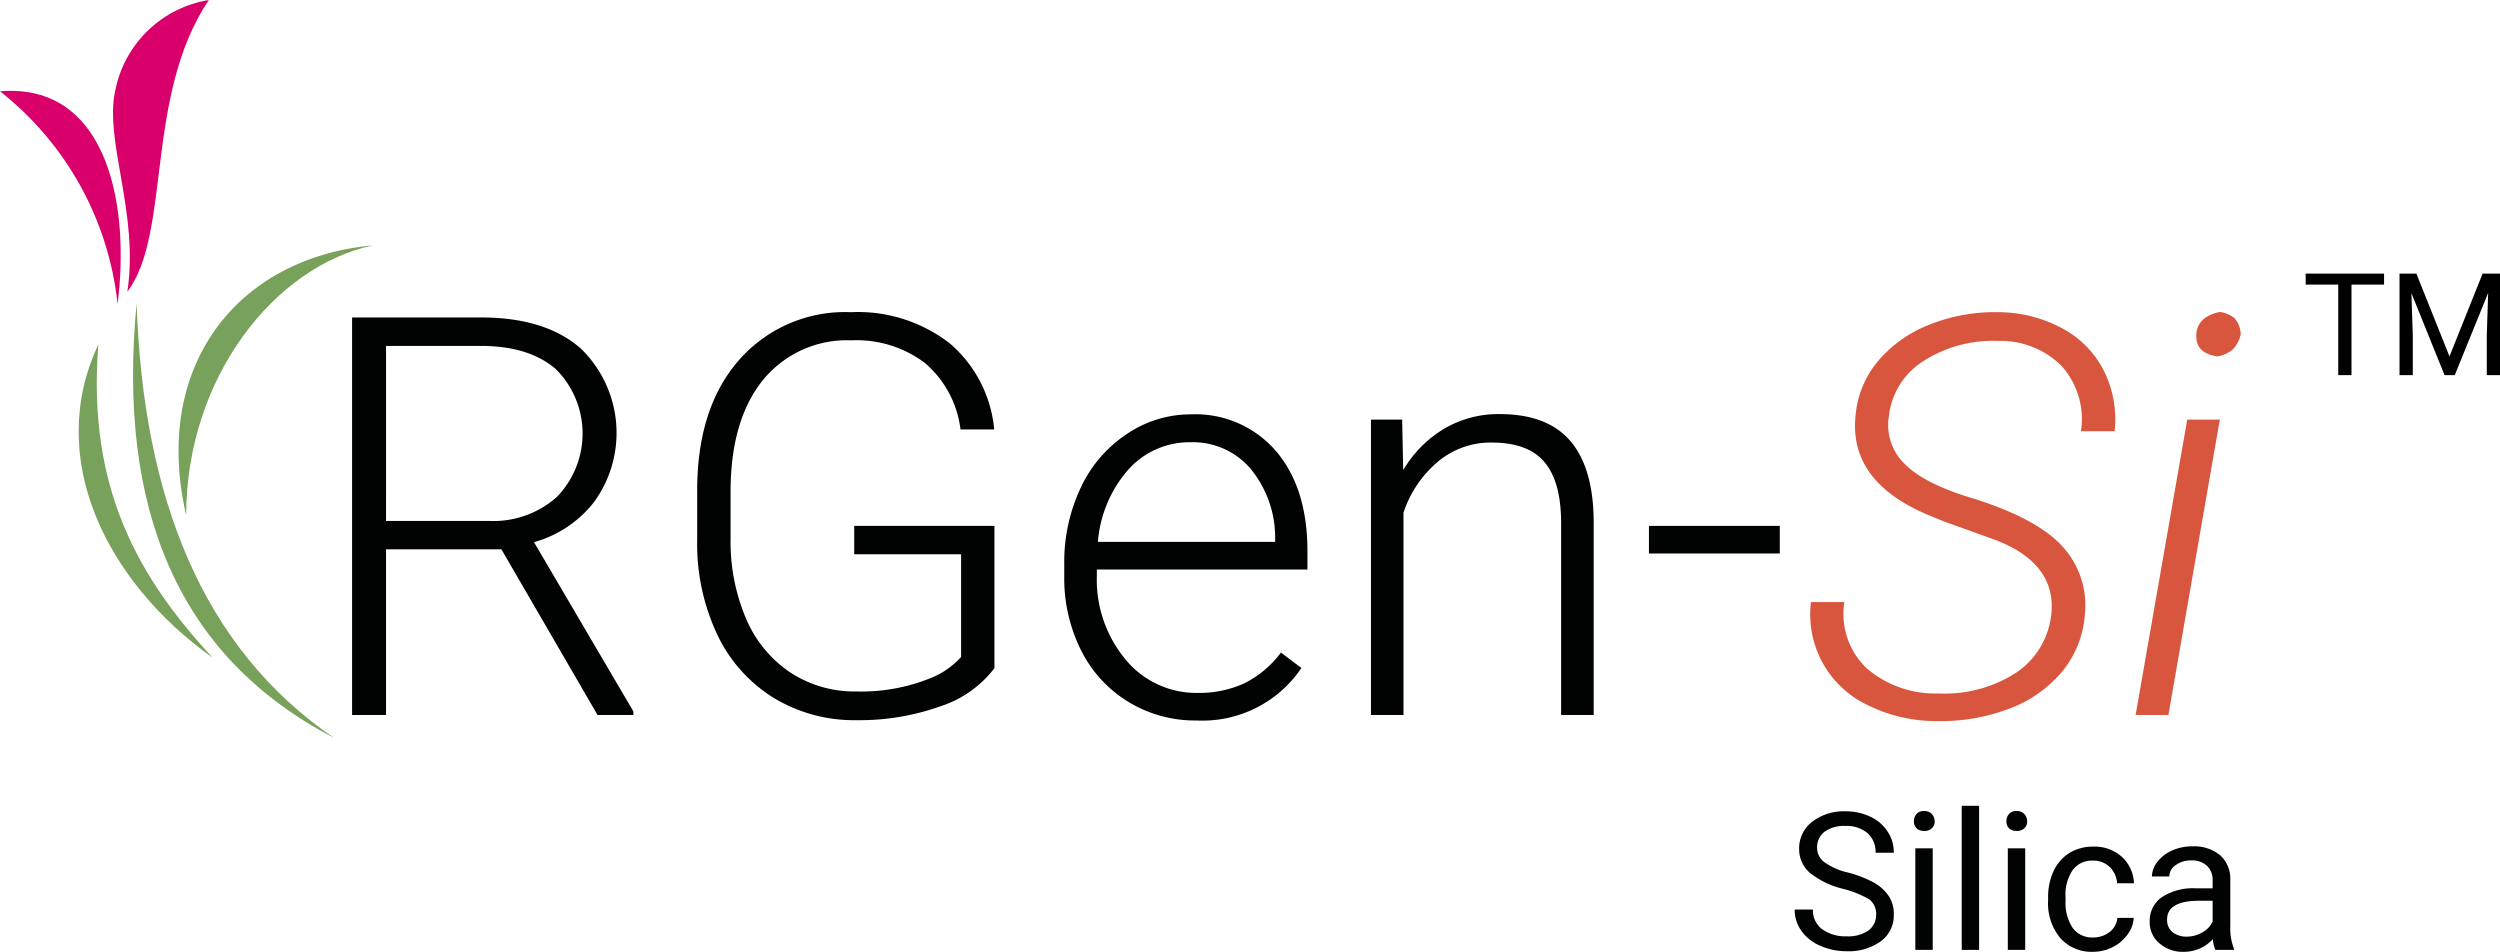 <svg xmlns="http://www.w3.org/2000/svg" xmlns:xlink="http://www.w3.org/1999/xlink" width="236.295" height="89.964" viewBox="0 0 236.295 89.964">
  <defs>
    <clipPath id="clip-path">
      <path id="Path_35955" data-name="Path 35955" d="M55.086,0a10.776,10.776,0,0,0-8.837,8.517c-1.08,4.8,2.259,11.6,1.136,19.064C51.564,22.04,48.991,9.068,55.086,0Z" transform="translate(-46.031)" fill="none"/>
    </clipPath>
    <linearGradient id="linear-gradient" x1="-0.005" y1="5.532" x2="0.003" y2="5.532" gradientUnits="objectBoundingBox">
      <stop offset="0" stop-color="#da001f"/>
      <stop offset="1" stop-color="#da006b"/>
    </linearGradient>
    <clipPath id="clip-path-2">
      <path id="Path_35956" data-name="Path 35956" d="M0,37.042A29.547,29.547,0,0,1,11.115,57.154C12.276,47.931,10.22,37,1,37c-.324,0-.657.013-1,.041" transform="translate(0 -37.001)" fill="none"/>
    </clipPath>
    <linearGradient id="linear-gradient-2" x1="0.201" y1="3.949" x2="0.212" y2="3.949" xlink:href="#linear-gradient"/>
    <clipPath id="clip-path-3">
      <path id="Path_35957" data-name="Path 35957" d="M44.679,138.869c-6.834-7.408-11.895-15.846-10.79-29.607-5.065,10.744.736,22.451,10.79,29.607m11.464,7.574c-12.444-8.51-18.026-22.722-18.64-41.069-1.855,19.372,3.881,33.4,18.64,41.069M42.188,125.412c.013-12.985,8.343-23.554,17.693-25.52-13.011,1.187-20.929,11.555-17.693,25.52" transform="translate(-32.024 -99.892)" fill="none"/>
    </clipPath>
    <linearGradient id="linear-gradient-3" x1="0.082" y1="1.471" x2="0.087" y2="1.471" gradientUnits="objectBoundingBox">
      <stop offset="0" stop-color="#3a6f5c"/>
      <stop offset="1" stop-color="#78a25c"/>
    </linearGradient>
  </defs>
  <g id="rgen-si" transform="translate(25.979 -3.964)">
    <g id="Group_10604" data-name="Group 10604" transform="translate(-25.979 3.964)">
      <g id="Group_8374" data-name="Group 8374" transform="translate(10.683)">
        <g id="Group_8373" data-name="Group 8373" clip-path="url(#clip-path)">
          <rect id="Rectangle_10923" data-name="Rectangle 10923" width="29.246" height="17.135" transform="translate(-8.17 25.486) rotate(-74)" fill="url(#linear-gradient)"/>
        </g>
      </g>
      <g id="Group_8376" data-name="Group 8376" transform="translate(0 8.587)">
        <g id="Group_8375" data-name="Group 8375" clip-path="url(#clip-path-2)">
          <rect id="Rectangle_10924" data-name="Rectangle 10924" width="20.507" height="23.578" transform="matrix(0.875, -0.485, 0.485, 0.875, -8.545, 4.737)" fill="url(#linear-gradient-2)"/>
        </g>
      </g>
      <g id="Group_8378" data-name="Group 8378" transform="translate(7.433 23.183)">
        <g id="Group_8377" data-name="Group 8377" clip-path="url(#clip-path-3)">
          <rect id="Rectangle_10925" data-name="Rectangle 10925" width="47.306" height="55.158" transform="translate(-20.497 7.701) rotate(-24)" fill="url(#linear-gradient-3)"/>
        </g>
      </g>
    </g>
    <g id="Group_11119" data-name="Group 11119" transform="translate(7.299 33.449)">
      <path id="Path_41415" data-name="Path 41415" d="M147.715,152.117H136.809v15.655H133.6V130.2h12.211c4.018,0,7.149.965,9.393,2.922a11.1,11.1,0,0,1,1.278,14.507,10.9,10.9,0,0,1-5.688,3.809l9.393,15.994v.339H156.8Zm-10.906-2.687h9.732a9.016,9.016,0,0,0,6.418-2.27,8.6,8.6,0,0,0-.1-12.08c-1.7-1.461-4.044-2.192-7.1-2.192h-8.949Z" transform="translate(-133.6 -129.678)" fill="#010202"/>
      <path id="Path_41416" data-name="Path 41416" d="M286.726,161.906a10.47,10.47,0,0,1-5.166,3.653,22.79,22.79,0,0,1-7.88,1.3,14.689,14.689,0,0,1-7.853-2.113,14.12,14.12,0,0,1-5.323-5.975,20.067,20.067,0,0,1-1.9-8.871v-4.723c0-5.218,1.3-9.315,3.94-12.341a13.326,13.326,0,0,1,10.593-4.54,14.155,14.155,0,0,1,9.341,2.948,12.152,12.152,0,0,1,4.2,8.14h-3.183a9.839,9.839,0,0,0-3.366-6.288,10.73,10.73,0,0,0-6.966-2.139,10.228,10.228,0,0,0-8.323,3.731c-2.035,2.5-3.079,6.027-3.079,10.567v4.436a18.551,18.551,0,0,0,1.461,7.566,11.561,11.561,0,0,0,4.175,5.088,11.084,11.084,0,0,0,6.262,1.8,17.427,17.427,0,0,0,7.045-1.278,7.7,7.7,0,0,0,2.844-1.983v-9.706h-10.1v-2.687H286.7v13.411Z" transform="translate(-225.986 -128.274)" fill="#010202"/>
      <path id="Path_41417" data-name="Path 41417" d="M404.124,194.235a12.129,12.129,0,0,1-6.445-1.748,11.934,11.934,0,0,1-4.488-4.879,15.181,15.181,0,0,1-1.592-7.019v-1.122a16.437,16.437,0,0,1,1.565-7.253,12.33,12.33,0,0,1,4.357-5.062,10.72,10.72,0,0,1,6.027-1.852,10.042,10.042,0,0,1,8.062,3.47q2.974,3.483,2.974,9.471v1.722H394.679v.6a11.775,11.775,0,0,0,2.713,7.906,8.657,8.657,0,0,0,6.862,3.157,10.2,10.2,0,0,0,4.383-.913,9.838,9.838,0,0,0,3.444-2.9l1.931,1.461A11.28,11.28,0,0,1,404.124,194.235Zm-.574-26.3a7.747,7.747,0,0,0-5.871,2.557,11.746,11.746,0,0,0-2.9,6.862h16.751v-.339a10.2,10.2,0,0,0-2.3-6.549A7.157,7.157,0,0,0,403.55,167.935Z" transform="translate(-324.285 -155.62)" fill="#010202"/>
      <path id="Path_41418" data-name="Path 41418" d="M505.648,165.722l.1,4.775a11.1,11.1,0,0,1,3.914-3.94,10.084,10.084,0,0,1,5.192-1.357c3,0,5.218.835,6.679,2.531s2.192,4.227,2.218,7.593v18.316h-3.079V175.3c-.026-2.5-.548-4.357-1.592-5.584s-2.714-1.826-4.983-1.826a7.759,7.759,0,0,0-5.062,1.8,10.668,10.668,0,0,0-3.261,4.827v19.125H502.7V165.722Z" transform="translate(-406.397 -155.546)" fill="#010202"/>
      <path id="Path_41419" data-name="Path 41419" d="M615.767,208.309H603.4V205.7h12.367Z" transform="translate(-480.823 -185.479)" fill="#010202"/>
      <path id="Path_41420" data-name="Path 41420" d="M684.671,156.961c.391-3.235-1.331-5.61-5.192-7.123l-4.931-1.774-1.592-.652c-4.879-2.087-7.149-5.14-6.784-9.21a9.241,9.241,0,0,1,2.113-5.27,12.128,12.128,0,0,1,4.957-3.5,16.663,16.663,0,0,1,6.549-1.148,12.743,12.743,0,0,1,5.949,1.539,9.312,9.312,0,0,1,3.914,3.992,10.356,10.356,0,0,1,1.018,5.714h-3.183a7.538,7.538,0,0,0-1.8-6.131,8.16,8.16,0,0,0-6.079-2.4,12.112,12.112,0,0,0-6.966,1.879,7.064,7.064,0,0,0-3.314,5.27,5.1,5.1,0,0,0,1.566,4.54c1.252,1.252,3.47,2.348,6.6,3.261,3.992,1.278,6.758,2.792,8.323,4.566a8.233,8.233,0,0,1,2.035,6.392,9.573,9.573,0,0,1-2.166,5.375,11.9,11.9,0,0,1-5.036,3.5,18.136,18.136,0,0,1-6.758,1.148,14.565,14.565,0,0,1-6.471-1.461,9.486,9.486,0,0,1-5.453-9.784h3.157a7.1,7.1,0,0,0,2.113,6.262,9.954,9.954,0,0,0,6.836,2.374,12.443,12.443,0,0,0,7.279-1.957A7.592,7.592,0,0,0,684.671,156.961Z" transform="translate(-524.079 -128.261)" fill="#d9563e"/>
      <path id="Path_41421" data-name="Path 41421" d="M782.8,166.293h-3.1l4.879-27.918h3.079Zm2.635-35.98c.078-1.122.835-1.826,2.218-2.113a2.727,2.727,0,0,1,1.435.626,2.544,2.544,0,0,1,.548,1.487,2.981,2.981,0,0,1-.757,1.435,2.926,2.926,0,0,1-1.461.652C786.014,132.192,785.362,131.488,785.44,130.313Z" transform="translate(-611.124 -128.2)" fill="#d9563e"/>
    </g>
    <g id="Group_11120" data-name="Group 11120" transform="translate(191.948 29.822)">
      <path id="Path_41422" data-name="Path 41422" d="M848.71,115.344h-3.079V123.9h-1.252v-8.558H841.3V114.3h7.41v1.044Z" transform="translate(-841.3 -114.3)"/>
      <path id="Path_41423" data-name="Path 41423" d="M876.892,114.3l3.131,7.827,3.131-7.827H884.8v9.6h-1.252v-3.731l.13-4.044-3.157,7.775h-.965l-3.131-7.749.13,4.018V123.9H875.3v-9.6Z" transform="translate(-866.429 -114.3)"/>
    </g>
    <g id="Group_11121" data-name="Group 11121" transform="translate(143.653 80.126)">
      <path id="Path_41424" data-name="Path 41424" d="M660.792,316.432a8.016,8.016,0,0,1-3.183-1.539,2.964,2.964,0,0,1-.991-2.27,3.174,3.174,0,0,1,1.226-2.531A4.912,4.912,0,0,1,661,309.1a5.381,5.381,0,0,1,2.374.522,3.885,3.885,0,0,1,1.618,1.409,3.523,3.523,0,0,1,.574,1.983h-1.722a2.378,2.378,0,0,0-.757-1.852,3.067,3.067,0,0,0-2.113-.678,3.116,3.116,0,0,0-1.957.548,1.849,1.849,0,0,0-.7,1.539,1.681,1.681,0,0,0,.678,1.331,6.236,6.236,0,0,0,2.27.991,10.824,10.824,0,0,1,2.5.991,4.016,4.016,0,0,1,1.357,1.278,3.083,3.083,0,0,1,.444,1.722,3.019,3.019,0,0,1-1.226,2.5,5.209,5.209,0,0,1-3.261.939,6.027,6.027,0,0,1-2.479-.522,4.194,4.194,0,0,1-1.774-1.409,3.4,3.4,0,0,1-.626-2.009h1.722a2.22,2.22,0,0,0,.861,1.853,3.723,3.723,0,0,0,2.322.678,3.343,3.343,0,0,0,2.061-.548,1.806,1.806,0,0,0,.731-1.487,1.731,1.731,0,0,0-.652-1.461A9.855,9.855,0,0,0,660.792,316.432Z" transform="translate(-656.2 -308.578)" fill="#010202"/>
      <path id="Path_41425" data-name="Path 41425" d="M699.4,309.965a1.022,1.022,0,0,1,.235-.678.9.9,0,0,1,.731-.287.942.942,0,0,1,.731.287,1.043,1.043,0,0,1,.261.678.828.828,0,0,1-.261.652.929.929,0,0,1-.731.261.967.967,0,0,1-.731-.261A.868.868,0,0,1,699.4,309.965Zm1.774,12.159H699.53v-9.6h1.644Z" transform="translate(-688.129 -308.504)" fill="#010202"/>
      <path id="Path_41426" data-name="Path 41426" d="M718.344,320.72H716.7V307.1h1.644Z" transform="translate(-700.915 -307.1)" fill="#010202"/>
      <path id="Path_41427" data-name="Path 41427" d="M732.9,309.965a1.022,1.022,0,0,1,.235-.678.9.9,0,0,1,.731-.287.942.942,0,0,1,.731.287,1.043,1.043,0,0,1,.261.678.828.828,0,0,1-.261.652.929.929,0,0,1-.731.261.967.967,0,0,1-.731-.261A.868.868,0,0,1,732.9,309.965Zm1.774,12.159h-1.644v-9.6h1.644Z" transform="translate(-712.888 -308.504)" fill="#010202"/>
      <path id="Path_41428" data-name="Path 41428" d="M752.279,330.484a2.494,2.494,0,0,0,1.539-.522,1.913,1.913,0,0,0,.731-1.331h1.539a2.816,2.816,0,0,1-.574,1.565,3.759,3.759,0,0,1-1.409,1.2,4.123,4.123,0,0,1-1.852.444,3.942,3.942,0,0,1-3.1-1.3A5.124,5.124,0,0,1,748,326.962v-.287a5.683,5.683,0,0,1,.522-2.479,4.073,4.073,0,0,1,1.487-1.7,4.333,4.333,0,0,1,2.27-.6,3.865,3.865,0,0,1,2.687.965,3.535,3.535,0,0,1,1.148,2.5h-1.592a2.358,2.358,0,0,0-.7-1.539,2.21,2.21,0,0,0-1.565-.6,2.254,2.254,0,0,0-1.931.887,4.15,4.15,0,0,0-.678,2.609v.313a4.259,4.259,0,0,0,.678,2.557A2.271,2.271,0,0,0,752.279,330.484Z" transform="translate(-724.048 -318.039)" fill="#010202"/>
      <path id="Path_41429" data-name="Path 41429" d="M791.01,331.584a2.89,2.89,0,0,1-.235-1.018,3.7,3.7,0,0,1-2.74,1.2,3.317,3.317,0,0,1-2.322-.809,2.581,2.581,0,0,1-.913-2.035,2.72,2.72,0,0,1,1.148-2.322,5.4,5.4,0,0,1,3.209-.835h1.592v-.757a1.828,1.828,0,0,0-.522-1.357,2.044,2.044,0,0,0-1.513-.522,2.429,2.429,0,0,0-1.461.444,1.311,1.311,0,0,0-.6,1.07h-1.644a2.286,2.286,0,0,1,.522-1.383,3.586,3.586,0,0,1,1.383-1.07,4.642,4.642,0,0,1,1.931-.391,3.866,3.866,0,0,1,2.609.835,2.981,2.981,0,0,1,.965,2.3v4.409a5.259,5.259,0,0,0,.339,2.113v.13Zm-2.713-1.252a2.922,2.922,0,0,0,1.461-.391,2.251,2.251,0,0,0,.991-1.044V326.94H789.47c-2.009,0-3.027.6-3.027,1.774a1.484,1.484,0,0,0,.522,1.2A2.132,2.132,0,0,0,788.3,330.332Z" transform="translate(-751.247 -317.965)" fill="#010202"/>
    </g>
  </g>
</svg>
